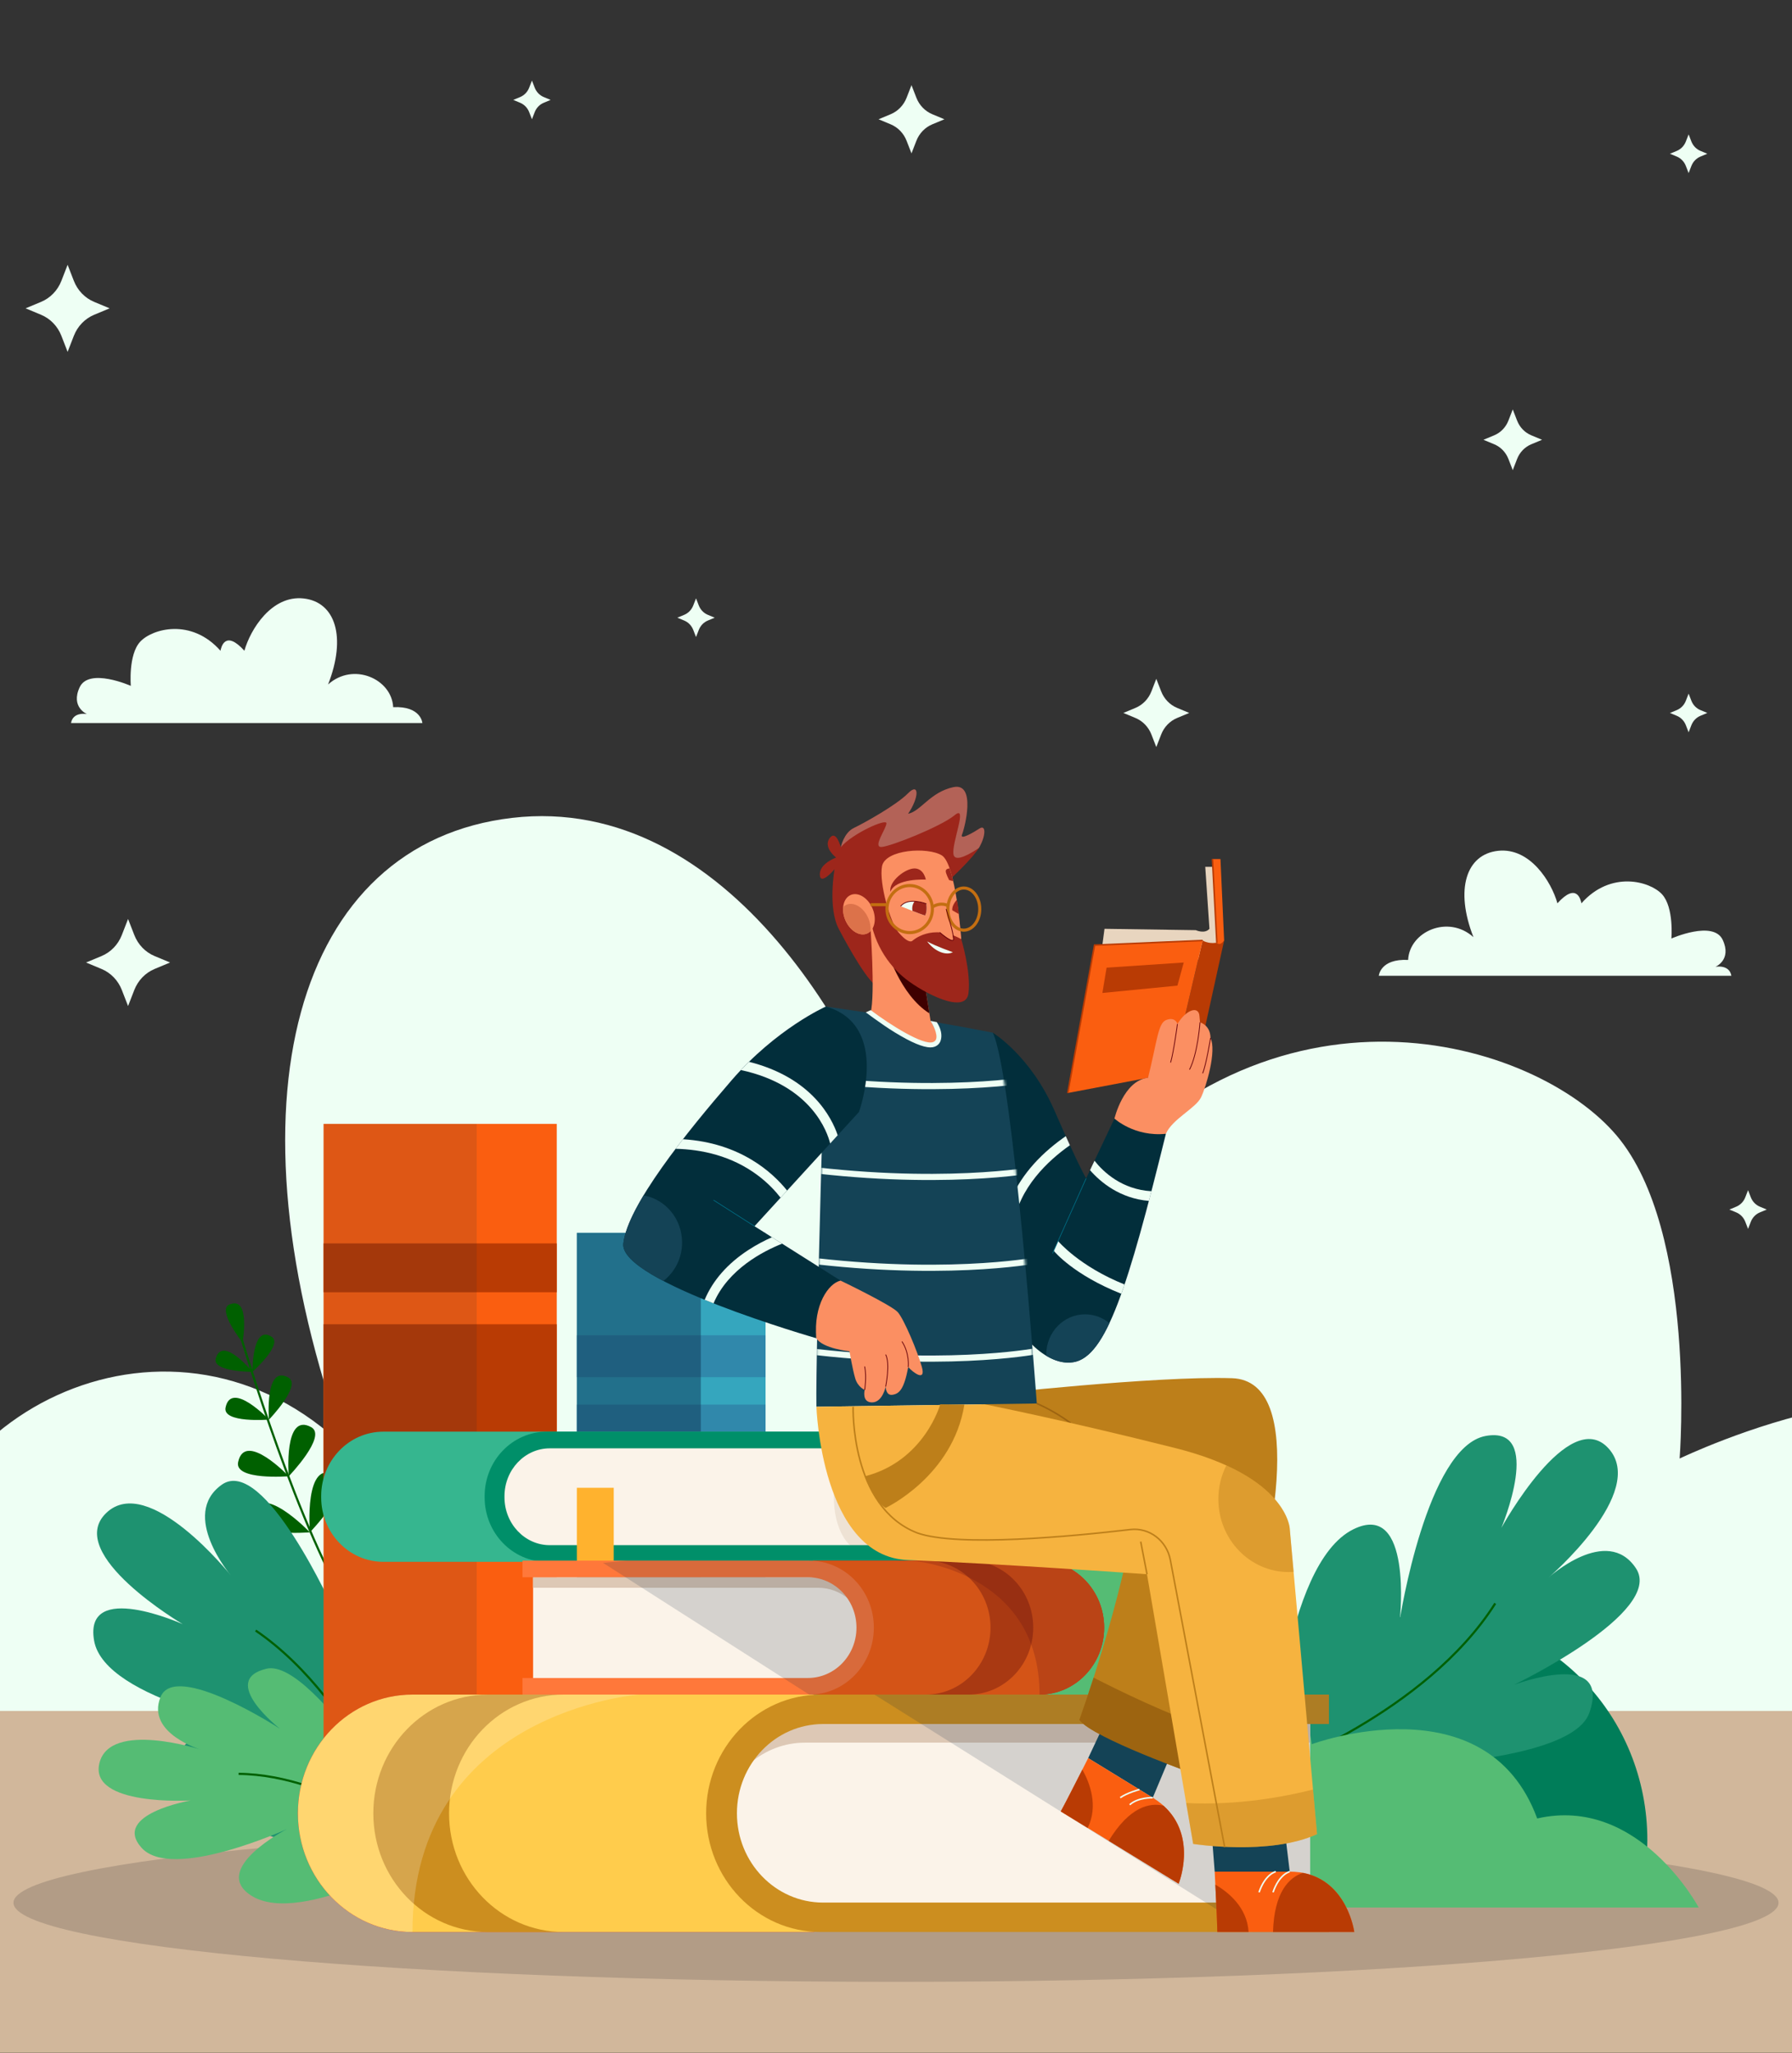 <svg width="700" height="802" viewBox="0 0 700 802" fill="none" xmlns="http://www.w3.org/2000/svg">
<rect x="0" y="0" width="700" height="802" fill="#333333" stroke="none"/>
<mask id="mask0_266_1787" style="mask-type:luminance" maskUnits="userSpaceOnUse" x="-37" y="0" width="774" height="802">
<path d="M737 0H-37V802H737V0Z" fill="white"/>
</mask>
<g mask="url(#mask0_266_1787)">
<path d="M813.985 676.116H-113.985C-113.985 676.116 -110.478 626.858 -36.8 630.797C-33.293 550.011 68.451 500.753 135.11 565.772C85.992 429.817 115.814 329.328 200.016 319.475C284.217 309.625 340.351 408.141 356.138 469.226C407.01 408.142 417.534 459.374 419.288 469.226C496.475 374.646 599.972 406.174 631.547 443.61C663.123 481.047 656.106 569.715 656.106 569.715C656.106 569.715 766.619 516.515 791.18 573.658C815.737 630.797 771.884 650.502 771.884 650.502C771.884 650.502 808.722 642.618 813.985 676.116Z" fill="#EEFFF4"/>
<path d="M737 668.313H-37V802H737V668.313Z" fill="#D1B79B"/>
<path d="M350 774.114C540.391 774.114 694.734 760.292 694.734 743.242C694.734 726.192 540.391 712.37 350 712.37C159.609 712.37 5.267 726.192 5.267 743.242C5.267 760.292 159.609 774.114 350 774.114Z" fill="#B29C86"/>
</g>
<mask id="mask1_266_1787" style="mask-type:luminance" maskUnits="userSpaceOnUse" x="-37" y="0" width="774" height="802">
<path d="M737 0H-37V802H737V0Z" fill="white"/>
</mask>
<g mask="url(#mask1_266_1787)">
<path d="M23.982 109.693L26.412 103.431L28.842 109.693C30.297 113.44 33.164 116.412 36.78 117.918L42.824 120.436L36.78 122.955C33.164 124.462 30.297 127.433 28.842 131.18L26.412 137.442L23.982 131.18C22.526 127.431 19.66 124.462 16.043 122.955L10 120.436L16.043 117.918C19.66 116.412 22.526 113.44 23.982 109.693Z" fill="#EEFFF4"/>
<path d="M47.595 365.221L50.025 358.959L52.457 365.221C53.912 368.97 56.779 371.94 60.395 373.447L66.439 375.965L60.395 378.483C56.778 379.991 53.912 382.961 52.457 386.708L50.025 392.97L47.595 386.708C46.14 382.96 43.273 379.991 39.657 378.483L33.613 375.965L39.657 373.447C43.273 371.94 46.14 368.97 47.595 365.221Z" fill="#EEFFF4"/>
<path d="M589.224 164.291L590.92 159.924L592.615 164.291C593.629 166.906 595.629 168.977 598.15 170.027L602.365 171.784L598.15 173.54C595.629 174.591 593.629 176.663 592.615 179.276L590.92 183.644L589.224 179.276C588.211 176.663 586.211 174.591 583.689 173.54L579.474 171.784L583.689 170.027C586.211 168.977 588.211 166.904 589.224 164.291Z" fill="#EEFFF4"/>
<path d="M354.144 38.169L356.049 33.262L357.955 38.169C359.094 41.106 361.342 43.433 364.176 44.615L368.912 46.59L364.176 48.564C361.342 49.745 359.096 52.074 357.955 55.011L356.049 59.917L354.144 55.011C353.004 52.074 350.757 49.746 347.922 48.564L343.187 46.59L347.922 44.615C350.757 43.433 353.003 41.106 354.144 38.169Z" fill="#EEFFF4"/>
<path d="M449.771 270.061L451.677 265.154L453.582 270.061C454.723 272.998 456.969 275.325 459.804 276.507L464.539 278.48L459.804 280.455C456.969 281.635 454.723 283.964 453.582 286.901L451.677 291.808L449.771 286.901C448.63 283.964 446.384 281.637 443.55 280.455L438.814 278.48L443.55 276.507C446.384 275.325 448.63 272.998 449.771 270.061Z" fill="#EEFFF4"/>
<path d="M270.804 236.499L271.885 233.714L272.965 236.499C273.612 238.165 274.886 239.487 276.495 240.156L279.182 241.275L276.495 242.395C274.886 243.065 273.612 244.386 272.965 246.052L271.885 248.837L270.804 246.052C270.157 244.386 268.882 243.065 267.275 242.395L264.587 241.275L267.275 240.156C268.883 239.487 270.159 238.165 270.804 236.499Z" fill="#EEFFF4"/>
<path d="M658.536 273.702L659.617 270.917L660.697 273.702C661.344 275.368 662.618 276.69 664.227 277.359L666.914 278.478L664.227 279.598C662.618 280.269 661.343 281.589 660.697 283.255L659.617 286.04L658.536 283.255C657.889 281.589 656.615 280.269 655.007 279.598L652.319 278.478L655.007 277.359C656.615 276.69 657.889 275.368 658.536 273.702Z" fill="#EEFFF4"/>
<path d="M681.754 467.682L682.835 464.897L683.915 467.682C684.562 469.348 685.836 470.668 687.445 471.339L690.132 472.458L687.445 473.578C685.836 474.248 684.562 475.568 683.915 477.235L682.835 480.019L681.754 477.235C681.107 475.568 679.833 474.248 678.225 473.578L675.538 472.458L678.225 471.339C679.833 470.668 681.107 469.348 681.754 467.682Z" fill="#EEFFF4"/>
<path d="M206.71 34.249L207.791 31.464L208.871 34.249C209.518 35.915 210.792 37.237 212.401 37.906L215.088 39.025L212.401 40.145C210.792 40.815 209.518 42.136 208.871 43.802L207.791 46.587L206.71 43.802C206.063 42.136 204.788 40.815 203.181 40.145L200.494 39.025L203.181 37.906C204.788 37.237 206.063 35.915 206.71 34.249Z" fill="#EEFFF4"/>
<path d="M658.536 55.285L659.617 52.501L660.697 55.285C661.344 56.952 662.618 58.272 664.227 58.942L666.914 60.062L664.227 61.181C662.618 61.852 661.343 63.172 660.697 64.838L659.617 67.623L658.536 64.838C657.889 63.172 656.615 61.852 655.007 61.181L652.319 60.062L655.007 58.942C656.615 58.273 657.889 56.952 658.536 55.285Z" fill="#EEFFF4"/>
</g>
<mask id="mask2_266_1787" style="mask-type:luminance" maskUnits="userSpaceOnUse" x="-37" y="0" width="774" height="802">
<path d="M737 0H-37V802H737V0Z" fill="white"/>
</mask>
<g mask="url(#mask2_266_1787)">
<path d="M27.747 282.42H164.997C164.997 282.42 164.479 275.699 153.581 276.236C153.062 265.213 138.014 258.493 128.155 267.364C135.42 248.814 131.008 235.105 118.556 233.761C106.102 232.416 97.8 245.858 95.464 254.192C87.941 245.858 86.384 252.848 86.124 254.192C74.707 241.288 59.401 245.59 54.73 250.697C50.06 255.804 51.099 267.903 51.099 267.903C51.099 267.903 34.753 260.645 31.12 268.441C27.489 276.236 33.975 278.924 33.975 278.924C33.975 278.924 28.526 277.85 27.747 282.42Z" fill="#EEFFF4"/>
<path d="M676.322 381.162H538.593C538.593 381.162 539.115 374.417 550.049 374.958C550.569 363.896 565.669 357.153 575.563 366.055C568.273 347.441 572.699 333.682 585.196 332.334C597.693 330.985 606.024 344.474 608.368 352.837C615.919 344.474 617.481 351.488 617.741 352.837C629.196 339.888 644.557 344.204 649.244 349.33C653.93 354.457 652.89 366.596 652.89 366.596C652.89 366.596 669.292 359.312 672.938 367.135C676.582 374.958 670.074 377.655 670.074 377.655C670.074 377.655 675.54 376.574 676.322 381.162Z" fill="#EEFFF4"/>
</g>
<mask id="mask3_266_1787" style="mask-type:luminance" maskUnits="userSpaceOnUse" x="-37" y="0" width="774" height="802">
<path d="M737 0H-37V802H737V0Z" fill="white"/>
</mask>
<g mask="url(#mask3_266_1787)">
<path d="M474.902 732.77C474.201 728.219 473.825 723.556 473.825 718.802C473.825 670.254 511.806 630.896 558.66 630.896C605.513 630.896 643.496 670.252 643.496 718.802C643.496 723.558 643.12 728.219 642.419 732.77H474.902Z" fill="#007D59"/>
<path d="M496.714 691.108C496.714 691.108 611.925 694.492 620.837 669.048C629.751 643.604 591.416 658.1 591.416 658.1C591.416 658.1 650.41 629.726 639.035 612.584C627.661 595.44 604.831 616.281 604.831 616.281C604.831 616.281 643.792 582.926 628.348 565.785C612.902 548.647 586.472 596.794 586.472 596.794C586.472 596.794 603.294 556.67 580.309 560.906C557.324 565.142 546.806 632.587 546.806 632.587C546.806 632.587 551.885 585.937 528.682 597.341C500.96 610.964 496.714 691.108 496.714 691.108Z" fill="#1E9270"/>
<path d="M496.714 691.107C496.714 691.107 556.86 669.206 584.074 626.309" stroke="#006000" stroke-width="0.85" stroke-miterlimit="10"/>
<path d="M256.654 678.091C256.654 678.091 299.902 599.68 401.733 599.68C503.562 599.68 512.41 681.299 512.41 681.299C512.41 681.299 580.53 656.094 600.468 710.314C640.179 701.205 663.555 745.097 663.555 745.097H261.013L256.654 678.091Z" fill="#55BC74"/>
<path d="M121.048 598.541C121.048 598.541 101.071 577.535 98.006 592.11C96.227 600.557 121.048 598.541 121.048 598.541Z" fill="#006000"/>
<path d="M121.048 598.541C121.048 598.541 118.613 569.159 131.299 576.212C138.65 580.299 121.048 598.541 121.048 598.541Z" fill="#006000"/>
<path d="M112.791 576.637C112.791 576.637 95.651 558.614 93.019 571.119C91.495 578.366 112.791 576.637 112.791 576.637Z" fill="#006000"/>
<path d="M112.79 576.637C112.79 576.637 110.702 551.426 121.586 557.478C127.894 560.985 112.79 576.637 112.79 576.637Z" fill="#006000"/>
<path d="M105.072 554.51C105.072 554.51 90.366 539.045 88.109 549.775C86.801 555.993 105.072 554.51 105.072 554.51Z" fill="#006000"/>
<path d="M105.072 554.509C105.072 554.509 103.279 532.879 112.619 538.072C118.03 541.081 105.072 554.509 105.072 554.509Z" fill="#006000"/>
<path d="M98.606 535.848C98.606 535.848 86.903 521.521 84.279 530.619C82.759 535.89 98.606 535.848 98.606 535.848Z" fill="#006000"/>
<path d="M98.606 535.848C98.606 535.848 98.425 517.078 106.148 522.187C110.625 525.147 98.606 535.848 98.606 535.848Z" fill="#006000"/>
<path d="M94.292 522.74C94.292 522.74 117.223 599.925 138.182 631.121" stroke="#006000" stroke-width="0.85" stroke-miterlimit="10"/>
<path d="M94.742 524.385C94.742 524.385 98.027 505.926 89.572 509.586C84.672 511.708 94.742 524.385 94.742 524.385Z" fill="#006000"/>
<path d="M162.404 727.419C162.404 727.419 165.669 608.04 141.115 598.804C116.559 589.568 130.55 629.289 130.55 629.289C130.55 629.289 103.166 568.161 86.621 579.947C70.076 591.733 90.189 615.389 90.189 615.389C90.189 615.389 57.998 575.018 41.456 591.023C24.916 607.028 71.382 634.414 71.382 634.414C71.382 634.414 32.66 616.985 36.749 640.8C40.837 664.616 105.927 675.515 105.927 675.515C105.927 675.515 60.905 670.252 71.912 694.295C85.059 723.019 162.404 727.419 162.404 727.419Z" fill="#1E9270"/>
<path d="M162.404 727.419C162.404 727.419 141.268 665.097 99.867 636.899" stroke="#006000" stroke-width="0.85" stroke-miterlimit="10"/>
<path d="M167.572 723.193C167.572 723.193 123.011 647.298 104.076 651.823C85.143 656.349 109.381 675.284 109.381 675.284C109.381 675.284 68.424 648.599 62.697 662.89C56.969 677.182 78.759 683.521 78.759 683.521C78.759 683.521 42.904 671.81 38.823 688.732C34.744 705.656 74.444 703.279 74.444 703.279C74.444 703.279 43.466 708.627 55.316 721.781C67.164 734.935 112.053 714.462 112.053 714.462C112.053 714.462 81.892 730.045 98.149 740.442C117.569 752.862 167.572 723.193 167.572 723.193Z" fill="#55BC74"/>
<path d="M167.572 723.193C167.572 723.193 130.049 693.145 93.197 692.891" stroke="#006000" stroke-width="0.85" stroke-miterlimit="10"/>
<path d="M299.042 481.548H225.332V737.327H299.042V481.548Z" fill="#35A6BE"/>
<path d="M299.042 548.656H225.332V608.936H299.042V548.656Z" fill="#3088AB"/>
<path d="M225.333 537.933H299.043V521.572H225.333V537.933Z" fill="#3088AB"/>
<path opacity="0.41" d="M273.755 481.548H225.332V737.327H273.755V481.548Z" fill="#092441"/>
<path d="M217.479 439H126.395V737.327H217.479V439Z" fill="#FA5E10"/>
<path d="M217.479 517.271H126.395V587.579H217.479V517.271Z" fill="#B93B04"/>
<path d="M126.395 504.766H217.479V485.683H126.395V504.766Z" fill="#B93B04"/>
<path opacity="0.12" d="M186.232 439H126.395V737.327H186.232V439Z" fill="#092441"/>
<path d="M149.75 559.222H403.623V565.734H367.069V603.555H403.623V610.067H149.75C136.336 610.067 125.46 598.799 125.46 584.899V584.39C125.462 570.49 136.336 559.222 149.75 559.222Z" fill="#36B68F"/>
<path d="M213.605 559.222H467.478V565.734H430.924V603.555H467.478V610.067H213.605C200.191 610.067 189.315 598.799 189.315 584.899V584.39C189.315 570.49 200.191 559.222 213.605 559.222Z" fill="#008F69"/>
<path d="M214.761 603.555H332.023V565.734H214.761C204.985 565.734 197.06 574.117 197.06 584.456V584.835C197.061 595.172 204.985 603.555 214.761 603.555Z" fill="#FBF3E9"/>
<path d="M325.729 584.644C325.729 570.777 332.024 565.732 332.024 565.732H461.988C461.988 565.732 452.097 584.116 461.988 603.553H332.024C332.024 603.553 325.729 598.51 325.729 584.644Z" fill="#EEE2D4"/>
<path d="M239.742 581.141H225.332V610.067H239.742V581.141Z" fill="#FFB22E"/>
<path d="M318.002 754.661H161.121C136.407 754.661 116.372 733.901 116.372 708.293C116.372 682.685 136.406 661.924 161.121 661.924H318.002V754.661Z" fill="#CD0711"/>
<path d="M318.002 754.661H161.121C136.407 754.661 116.372 733.901 116.372 708.293C116.372 682.685 136.406 661.924 161.121 661.924H318.002V754.661Z" fill="#FFCC4C"/>
<path d="M315.303 747.049H511.771V673.422H315.303C296.681 673.422 281.586 689.064 281.586 708.359V712.11C281.585 731.407 296.681 747.049 315.303 747.049Z" fill="#FBF3E9"/>
<path d="M315.303 673.422C296.706 673.422 281.627 689.024 281.588 708.285C284.819 692.519 298.325 680.688 314.503 680.688H511.771V673.422H315.303Z" fill="#DDC8B5"/>
<path d="M175.414 708.293C175.414 682.683 195.448 661.924 220.164 661.924H190.578C165.864 661.924 145.829 682.683 145.829 708.293C145.829 733.901 165.863 754.661 190.578 754.661H220.164C195.448 754.661 175.414 733.901 175.414 708.293Z" fill="#CC8E1F"/>
<path d="M321.516 743.164C302.929 743.164 287.862 727.552 287.862 708.293C287.862 689.034 302.929 673.422 321.516 673.422H519.118V661.924H320.587C295.873 661.924 275.837 682.683 275.837 708.293C275.837 733.901 295.872 754.661 320.587 754.661H519.118V743.164H321.516Z" fill="#CC8E1F"/>
<path opacity="0.2" d="M249.619 661.924H161.121C136.407 661.924 116.372 682.683 116.372 708.293C116.372 733.901 136.407 754.661 161.121 754.661C161.123 668.507 249.619 661.924 249.619 661.924Z" fill="#FEFEFE"/>
<path opacity="0.16" d="M519.118 661.924V673.422H511.771V680.688V743.164H519.118V754.661H489.333L341.567 661.924H519.118Z" fill="#092441"/>
<path d="M317.555 661.924H406.062C420.004 661.924 431.308 650.212 431.308 635.765C431.308 621.318 420.004 609.605 406.062 609.605H317.555V661.924Z" fill="#CD0711"/>
<path d="M317.555 661.924H406.062C420.004 661.924 431.308 650.212 431.308 635.765C431.308 621.318 420.004 609.605 406.062 609.605H317.555V661.924Z" fill="#FA5E10"/>
<path d="M319.078 657.629H208.238V616.092H319.078C329.584 616.092 338.1 624.917 338.1 635.802V637.919C338.1 648.804 329.584 657.629 319.078 657.629Z" fill="#FBF3E9"/>
<path d="M319.078 616.092C329.57 616.092 338.076 624.895 338.1 635.76C336.278 626.866 328.657 620.192 319.53 620.192H208.238V616.092H319.078Z" fill="#DDC8B5"/>
<path opacity="0.35" d="M386.92 635.765C386.92 621.318 375.617 609.605 361.674 609.605H378.364C392.307 609.605 403.611 621.318 403.611 635.765C403.611 650.212 392.307 661.924 378.364 661.924H361.674C375.618 661.924 386.92 650.212 386.92 635.765Z" fill="#680301"/>
<path d="M315.573 655.438C326.059 655.438 334.559 646.63 334.559 635.765C334.559 624.899 326.059 616.092 315.573 616.092H204.092V609.605H316.096C330.039 609.605 341.343 621.318 341.343 635.765C341.343 650.212 330.039 661.924 316.096 661.924H204.092V655.438H315.573Z" fill="#FF783A"/>
<path opacity="0.2" d="M356.134 609.605H406.061C420.004 609.605 431.308 621.318 431.308 635.765C431.308 650.212 420.004 661.924 406.061 661.924C406.061 613.318 356.134 609.605 356.134 609.605Z" fill="#640008"/>
<path opacity="0.16" d="M244.865 609.605H316.098C316.587 609.605 317.073 609.623 317.556 609.652V609.605H356.135H361.676H378.366H406.061C420.004 609.605 431.308 621.318 431.308 635.765C431.308 650.212 420.004 661.924 406.061 661.924H378.368H378.366H361.676H361.677H317.554V661.878C317.071 661.907 316.587 661.924 316.096 661.924L235.562 610.479L244.865 609.605Z" fill="#092441"/>
<path d="M384.915 544.818C384.915 544.818 451.287 537.385 481.233 538.339C511.181 539.295 496.833 607.685 483.713 647.19C466.905 693.066 466.905 693.066 466.905 693.066C466.905 693.066 427.14 679.049 421.606 671.827C439.439 621.277 443.538 590.269 443.538 590.269L377.946 562.232L384.915 544.818Z" fill="#BD7F1A"/>
<path d="M405.002 548.215C405.002 548.215 411.384 550.846 418.134 555.796" stroke="#9D6410" stroke-width="0.601" stroke-miterlimit="10"/>
<path d="M430.659 674.856L425.069 686.729L450.294 702.197L456.222 688.063L430.659 674.856Z" fill="#144356"/>
<path d="M425.069 686.729C425.069 686.729 416.033 704.634 414.363 707.558C460.403 735.792 460.403 735.792 460.403 735.792C460.403 735.792 469.345 713.881 450.295 702.197C431.772 690.84 425.069 686.729 425.069 686.729Z" fill="#FA5E10"/>
<path d="M454.467 705.308C467.905 717.375 460.404 735.792 460.404 735.792C460.404 735.792 460.399 735.789 433.083 719.038C441.314 705.577 449.182 704.076 454.467 705.308Z" fill="#B93B04"/>
<path d="M414.363 707.558C415.494 705.577 420.001 696.731 422.795 691.223C425.705 696.43 429.135 705.396 424.872 714.003C421.665 712.037 418.174 709.895 414.363 707.558Z" fill="#B93B04"/>
<path d="M466.905 693.068C466.905 693.068 427.14 679.05 421.606 671.829C423.643 666.053 425.493 660.547 427.187 655.298C435.928 659.782 456.815 670.118 473.391 675.364C466.908 693.061 466.905 693.068 466.905 693.068Z" fill="#9D6410"/>
<path d="M430.619 369.039L431.444 362.799L467.11 363.33C467.11 363.33 470.594 364.923 472.439 362.799C470.8 338.587 470.8 338.587 470.8 338.587H473.613L476.54 356.215L475.896 375.968L430.619 369.039Z" fill="#E8D5BF"/>
<path d="M469.775 367.361C469.775 367.361 473.055 369.587 478.179 367.361C466.291 421.419 466.291 421.419 466.291 421.419L457.272 420.782L469.775 367.361Z" fill="#B93B04"/>
<path d="M469.775 367.361L427.55 369.17L417.097 426.94L448.458 420.994L457.272 420.781L469.775 367.361Z" fill="#FA5E10"/>
<path d="M435.338 436.923C435.338 436.923 438.823 422.056 448.456 420.994C451.941 406.977 452.351 399.755 455.425 398.48C458.5 397.205 459.73 399.117 459.935 399.967C463.419 394.233 468.339 392.746 468.543 396.993C468.749 399.329 468.749 399.329 468.749 399.329C468.749 399.329 472.848 400.391 472.848 405.488C475.308 410.374 471.209 424.391 469.159 428.639C467.11 432.886 457.885 437.135 455.425 442.869C446.408 446.48 435.544 440.321 435.338 436.923Z" fill="#FB8F62"/>
<path d="M473.464 717.917L474.489 731.086H503.802L501.956 715.793L473.464 717.917Z" fill="#144356"/>
<path d="M387.784 403.365C387.784 403.365 402.542 412.284 411.971 433.95C421.4 455.613 424.27 460.286 424.27 460.286L435.338 436.922C435.338 436.922 443.128 444.143 455.427 442.869C440.668 502.764 432.06 529.951 419.351 532.074C406.641 534.198 395.573 515.933 395.573 515.933L387.784 403.365Z" fill="#022E3B"/>
<path d="M417.934 447.343C409.593 453.201 397.98 463.856 395.773 478.842L392.976 478.4L392.739 474.97C395.008 465.441 400.957 456.365 410.121 448.549C412.282 446.706 414.392 445.128 416.323 443.793C416.895 445.064 417.434 446.251 417.934 447.343Z" fill="#EEFFF4"/>
<path d="M340.073 395.718L322.602 393.169C322.602 393.169 318.503 528.675 318.913 549.49C405.004 548.215 405.004 548.215 405.004 548.215C405.004 548.215 395.575 419.08 387.785 403.364C352.938 396.568 340.073 395.718 340.073 395.718Z" fill="#144356"/>
<path d="M370.771 343.789C370.771 343.789 380.2 335.188 382.66 330.727C385.12 326.267 385.12 322.019 382.66 323.612C380.2 325.205 374.768 328.39 375.793 325.949C376.818 323.506 381.435 305.559 372.414 307.471C363.392 309.383 359.649 316.922 354.704 317.878C359.087 311.507 359.146 305.347 354.658 309.914C350.17 314.48 337.565 321.49 333.568 323.4C329.571 325.312 328.444 330.941 328.444 330.941C328.444 330.941 326.599 323.825 324.037 327.436C321.475 331.046 326.599 334.976 326.599 334.976C326.599 334.976 320.04 337.289 320.244 341.708C320.449 346.127 325.984 339.543 325.984 339.543C325.984 339.543 323.32 354.622 327.624 362.799C331.927 370.976 339.41 384.251 343.201 385.631C346.994 387.01 370.771 343.789 370.771 343.789Z" fill="#9D261B"/>
<path d="M339.961 361.412C339.961 361.412 341.966 388.391 340.073 395.72C355.91 406.657 360.624 408.144 364.827 407.933C369.028 407.721 363.494 398.694 363.494 398.694L361.239 384.463L346.174 362.268C346.174 362.268 341.639 358.537 339.961 361.412Z" fill="#FB8F62"/>
<path d="M363.041 395.824C351.435 388.556 346.277 370.55 346.277 370.55L358.335 380.18L361.24 384.461L363.041 395.824Z" fill="#3F0000"/>
<path d="M375.486 366.833C375.486 366.833 379.381 379.577 378.305 388.019C377.229 396.461 360.78 387.86 353.862 382.444C346.944 377.027 340.334 367.629 339.565 354.885C336.337 349.946 334.184 351.38 334.184 351.38C334.184 351.38 339.91 338.879 346.271 335.571C370.158 334.654 374.503 357.027 374.503 357.027L375.486 366.833Z" fill="#9D261B"/>
<path d="M375.487 366.833C375.487 366.833 373.437 337.523 367.903 334.125C362.369 330.726 345.765 331.788 344.536 338.372C343.307 344.956 347.801 360.384 350.89 364.071C355.107 369.106 356.425 367.47 356.425 367.47C356.425 367.47 364.007 360.462 375.487 366.833Z" fill="#FB8F62"/>
<path d="M361.855 353.028C361.855 353.028 354.682 350.373 351.812 353.984C360.011 357.275 361.343 357.594 361.343 357.594C361.343 357.594 362.265 356.427 361.855 353.028Z" fill="#EEFFF4"/>
<path d="M356.44 355.812C356.374 355.501 356.338 355.179 356.338 354.85C356.338 353.831 356.671 352.887 357.237 352.105C359.674 352.226 361.855 353.028 361.855 353.028C362.265 356.427 361.343 357.594 361.343 357.594C361.343 357.594 360.539 357.4 356.44 355.812Z" fill="#9D261B"/>
<path d="M369.747 354.515C369.747 354.515 372.515 365.983 372.411 367.153C372.309 368.32 367.081 364.196 367.081 364.196L369.747 354.515Z" fill="#FB8F62"/>
<mask id="mask4_266_1787" style="mask-type:luminance" maskUnits="userSpaceOnUse" x="318" y="393" width="88" height="157">
<path d="M340.073 395.718L322.602 393.169C322.602 393.169 318.503 528.675 318.913 549.49C405.004 548.215 405.004 548.215 405.004 548.215C405.004 548.215 395.575 419.08 387.785 403.364C352.938 396.568 340.073 395.718 340.073 395.718Z" fill="white"/>
</mask>
<g mask="url(#mask4_266_1787)">
<path d="M404.293 421.418C404.293 421.418 366.577 428.427 308.363 420.356" stroke="#EEFFF4" stroke-width="2.405" stroke-miterlimit="10"/>
<path d="M404.293 456.903C404.293 456.903 366.577 463.912 308.363 455.841" stroke="#EEFFF4" stroke-width="2.405" stroke-miterlimit="10"/>
<path d="M404.293 492.387C404.293 492.387 366.577 499.396 308.363 491.325" stroke="#EEFFF4" stroke-width="2.405" stroke-miterlimit="10"/>
<path d="M404.293 527.87C404.293 527.87 366.577 534.88 308.363 526.808" stroke="#EEFFF4" stroke-width="2.405" stroke-miterlimit="10"/>
</g>
<path d="M372.207 371.931C372.207 371.931 365.451 369.589 362.163 367.725C365.237 371.825 369.645 373.312 372.207 371.931Z" fill="#EEFFF4"/>
<path d="M361.65 343.577C361.65 343.577 349.762 342.94 347.814 348.355C347.098 344.214 353.759 339.116 357.345 339.222C360.932 339.33 361.65 343.577 361.65 343.577Z" fill="#9D261B"/>
<path d="M370.771 343.789C370.771 343.789 369.336 341.134 369.438 340.178C369.54 339.23 370.927 339.22 370.949 339.22C371.462 340.695 371.926 342.384 372.342 344.193C371.537 343.949 370.771 343.789 370.771 343.789Z" fill="#9D261B"/>
<path d="M373.734 351.526C373.734 351.526 371.694 353.666 372.002 355.576C374.503 357.03 374.503 357.03 374.503 357.03C374.503 357.03 374.338 353.634 373.734 351.526Z" fill="#9D261B"/>
<path d="M330.322 359.649C332.191 363.762 336.03 365.961 338.898 364.562C341.767 363.163 342.576 358.694 340.708 354.583C338.839 350.471 335 348.272 332.132 349.67C329.265 351.069 328.454 355.536 330.322 359.649Z" fill="#FB8F62"/>
<path d="M330.322 359.649C329.501 357.841 329.198 355.966 329.359 354.312C329.692 353.98 330.066 353.698 330.492 353.491C333.361 352.093 337.2 354.292 339.068 358.404C339.888 360.212 340.192 362.087 340.031 363.741C339.698 364.073 339.323 364.355 338.898 364.562C336.031 365.962 332.19 363.762 330.322 359.649Z" fill="#DC724A"/>
<path d="M346.481 355.098C346.481 360.172 350.451 364.285 355.347 364.285C360.243 364.285 364.212 360.172 364.212 355.098C364.212 350.025 360.243 345.912 355.347 345.912C350.451 345.912 346.481 350.025 346.481 355.098Z" stroke="#C36E11" stroke-width="1.203" stroke-miterlimit="10"/>
<path d="M370.259 355.099C370.259 359.644 373.047 363.329 376.488 363.329C379.928 363.329 382.717 359.644 382.717 355.099C382.717 350.553 379.929 346.868 376.488 346.868C373.047 346.868 370.259 350.554 370.259 355.099Z" stroke="#C36E11" stroke-width="1.203" stroke-miterlimit="10"/>
<path d="M340.073 353.384H346.7" stroke="#C36E11" stroke-width="1.203" stroke-miterlimit="10"/>
<path d="M370.342 353.769C370.342 353.769 367.725 352.128 364.175 354.277" stroke="#C36E11" stroke-width="1.203" stroke-miterlimit="10"/>
<path d="M322.602 393.169C322.602 393.169 303.334 401.664 285.707 422.054C268.078 442.444 245.122 470.904 243.482 485.772C241.843 500.639 318.885 522.728 318.885 522.728C318.885 522.728 318.094 507.01 328.344 500.214C294.727 478.975 294.727 478.975 294.727 478.975L335.517 434.373C335.517 434.373 348.019 400.391 322.602 393.169Z" fill="#022E3B"/>
<path d="M294.726 478.977L278.736 468.782" stroke="#00738B" stroke-width="0.239" stroke-miterlimit="10"/>
<path d="M251.39 466.936C259.925 468.415 266.439 476.083 266.439 485.348C266.439 491.503 263.555 496.945 259.125 500.352C249.619 495.372 242.989 490.245 243.481 485.773C244.033 480.762 247.013 474.204 251.39 466.936Z" fill="#144356"/>
<path d="M423.86 513.384C427.456 513.384 430.756 514.688 433.356 516.855C428.905 526.308 424.459 531.221 419.351 532.076C415.578 532.706 411.953 531.534 408.716 529.581C408.711 529.421 408.693 529.264 408.693 529.103C408.693 520.421 415.484 513.384 423.86 513.384Z" fill="#144356"/>
<path d="M318.912 549.49C318.912 549.49 320.805 608.11 354.704 609.385C388.604 610.66 448.047 614.908 448.047 614.908L466.085 720.254C466.085 720.254 496.011 724.926 514.46 716.43C503.802 597.065 503.802 597.065 503.802 597.065C503.802 597.065 502.981 576.675 459.117 565.631C415.251 554.588 384.503 548.518 384.503 548.518L318.912 549.49Z" fill="#F6B33F"/>
<path d="M367.287 548.52C367.287 548.52 361.138 570.731 337.77 576.677C341.869 587.297 345.969 588.995 345.969 588.995C345.969 588.995 372.206 576.664 376.716 548.635C373.021 548.69 367.287 548.52 367.287 548.52Z" fill="#BD7F1A"/>
<path d="M333.26 549.49C333.26 549.49 332.031 588.57 358.268 598.765C374.013 604.413 419.053 600.095 441.526 597.453C448.93 596.582 455.732 601.746 457.165 609.323L478.383 721.535" stroke="#BD7F1A" stroke-width="0.601" stroke-miterlimit="10"/>
<path d="M448.048 614.906L445.588 602.164" stroke="#BD7F1A" stroke-width="0.601" stroke-miterlimit="10"/>
<path opacity="0.43" d="M503.802 597.067C503.802 597.067 503.803 597.078 505.313 613.984C504.687 614.027 504.057 614.059 503.419 614.059C488.235 614.059 475.925 601.304 475.925 585.571C475.925 580.823 477.052 576.349 479.035 572.413C503.246 583.423 503.802 597.067 503.802 597.067Z" fill="#BD7F1A"/>
<path opacity="0.43" d="M466.085 720.254L463.351 704.291C483.69 705.271 502.068 701.761 512.904 699.015C513.396 704.524 513.913 710.312 514.46 716.432C496.012 724.926 466.085 720.254 466.085 720.254Z" fill="#BD7F1A"/>
<path d="M328.341 500.216C328.341 500.216 348.223 509.774 350.683 512.534C353.143 515.295 358.473 528.039 360.112 533.986C361.751 539.934 356.627 536.11 354.782 533.986C353.143 542.694 351.298 544.393 348.634 544.818C345.969 545.243 345.969 541.632 345.969 541.632C345.969 541.632 344.739 547.792 340.64 547.792C336.541 547.792 337.77 542.906 337.77 542.906C337.77 542.906 335.106 541.844 334.081 538.445C333.056 535.046 331.825 527.825 331.825 527.825C331.825 527.825 321.314 526.763 318.883 522.728C317.683 509.774 323.627 501.277 328.341 500.216Z" fill="#FB8F62"/>
<path d="M337.77 542.906C337.77 542.906 338.59 537.809 337.77 533.773" stroke="#640008" stroke-width="0.301" stroke-miterlimit="10"/>
<path d="M345.969 541.632C345.969 541.632 347.814 532.713 345.969 529.102" stroke="#640008" stroke-width="0.301" stroke-miterlimit="10"/>
<path d="M354.783 533.986C354.783 533.986 355.398 528.677 352.324 524.003" stroke="#640008" stroke-width="0.301" stroke-miterlimit="10"/>
<path d="M474.489 731.086C474.489 731.086 475.514 751.262 475.514 754.661C529.012 754.661 529.012 754.661 529.012 754.661C529.012 754.661 525.938 731.086 503.8 731.086C482.278 731.086 474.489 731.086 474.489 731.086Z" fill="#FA5E10"/>
<path d="M508.921 731.559C526.416 734.852 529.014 754.66 529.014 754.66C529.014 754.66 529.008 754.66 497.268 754.66C497.734 738.732 503.768 733.288 508.921 731.559Z" fill="#B93B04"/>
<path d="M475.514 754.661C475.514 752.359 475.045 742.368 474.741 736.154C479.805 739.099 487.164 745.005 487.726 754.661C484 754.661 479.944 754.661 475.514 754.661Z" fill="#B93B04"/>
<path d="M459.936 399.967C459.936 399.967 458.501 410.799 457.272 415.046" stroke="#640008" stroke-width="0.301" stroke-miterlimit="10"/>
<path d="M468.75 399.329C468.75 399.329 467.93 411.436 464.651 417.807" stroke="#640008" stroke-width="0.301" stroke-miterlimit="10"/>
<path d="M472.85 405.488C472.85 405.488 471.21 415.826 469.775 419.26" stroke="#640008" stroke-width="0.301" stroke-miterlimit="10"/>
<path d="M478.179 367.361L476.744 335.547H473.613L475.325 368.214C475.325 368.214 476.334 369.799 478.179 367.361Z" fill="#FA5E10"/>
<path d="M367.081 364.196C367.081 364.196 371.694 368.32 372.411 367.153C373.025 366.091 369.586 355.1 369.586 355.1" stroke="#640008" stroke-width="0.301" stroke-miterlimit="10"/>
<path d="M361.855 353.028C361.855 353.028 354.784 350.267 351.812 353.984" stroke="#640008" stroke-width="0.301" stroke-miterlimit="10"/>
<path opacity="0.28" d="M333.568 323.4C337.565 321.488 350.171 314.479 354.658 309.914C359.146 305.347 359.087 311.507 354.705 317.878C359.649 316.922 363.392 309.381 372.414 307.471C381.436 305.559 376.818 323.506 375.793 325.949C374.768 328.392 380.2 325.206 382.66 323.612C385.12 322.019 385.12 326.267 382.66 330.727C382.567 330.896 382.462 331.071 382.351 331.249C379.08 333.457 373.163 336.952 372.484 333.86C371.539 329.56 378.302 313.948 372.922 318.409C367.541 322.869 347.858 330.674 344.324 330.833C340.791 330.992 346.223 323.665 346.274 321.594C346.325 319.523 332.623 325.779 328.441 330.939C328.445 330.939 329.571 325.311 333.568 323.4Z" fill="#EEFFF4"/>
<path d="M503.802 731.086C503.802 731.086 499.752 731.936 497.268 739.157" stroke="#EEFFF4" stroke-width="0.601" stroke-miterlimit="10"/>
<path d="M498.342 731.086C498.342 731.086 494.292 731.936 491.808 739.157" stroke="#EEFFF4" stroke-width="0.601" stroke-miterlimit="10"/>
<path d="M450.294 702.198C450.294 702.198 444.563 701.987 441.283 704.961" stroke="#EEFFF4" stroke-width="0.601" stroke-miterlimit="10"/>
<path d="M445.102 699.014C445.102 699.014 440.258 700.278 437.594 702.194" stroke="#EEFFF4" stroke-width="0.601" stroke-miterlimit="10"/>
<path d="M363.454 409.12C364.104 409.12 364.669 409.023 365.155 408.834C366.316 408.379 367.113 407.538 367.46 406.401C368.471 403.085 366.282 399.789 365.924 399.245L363.468 398.758C364.297 400.025 366.314 403.762 365.684 405.822C365.508 406.398 365.132 406.781 364.497 407.03C360.706 408.516 347.529 400.174 340.111 394.568L338.187 395.444C337.361 394.761 344.014 399.895 349.596 403.303C355.978 407.2 360.543 409.12 363.454 409.12Z" fill="#EEFFF4"/>
<path d="M324.285 446.655C323.274 442.513 317.235 423.995 289.415 417.966C290.467 416.854 291.52 415.783 292.569 414.751C317.018 420.901 324.896 436.526 327.224 443.44L324.285 446.655Z" fill="#EEFFF4"/>
<path d="M266.778 444.99C289.188 446.382 301.809 457.992 307.464 465.046L304.913 467.837C303.021 465.393 300.162 462.244 296.167 459.224C285.781 451.37 273.924 448.966 263.919 448.725C264.859 447.479 265.812 446.234 266.778 444.99Z" fill="#EEFFF4"/>
<path d="M292.299 488.282C295.6 486.128 298.817 484.49 301.539 483.281C302.667 483.993 303.98 484.822 305.514 485.792C298.333 488.641 284.396 495.694 278.724 509.107C277.565 508.649 276.41 508.187 275.261 507.717C278.393 500.209 284.153 493.596 292.299 488.282Z" fill="#EEFFF4"/>
<path d="M427.538 453.387C430.991 457.77 438.196 464.626 449.772 465.304C449.441 466.58 449.111 467.847 448.786 469.083C437.518 468.129 429.962 461.846 425.787 457.082L427.538 453.387Z" fill="#EEFFF4"/>
<path d="M439.276 501.723C438.854 502.974 438.431 504.187 438.013 505.358C419.406 497.967 411.973 489 411.615 488.561L413.312 484.772C413.392 484.872 421.665 494.691 439.276 501.723Z" fill="#EEFFF4"/>
<path d="M424.27 460.286L411.152 489.596" stroke="#00738B" stroke-width="0.239" stroke-miterlimit="10"/>
<path d="M462.396 375.967L432.264 377.984L430.619 387.86L459.936 384.992L462.396 375.967Z" fill="#B93B04"/>
<path d="M417.097 426.94L427.55 369.17L469.775 367.361" stroke="#B93B04" stroke-width="0.601" stroke-miterlimit="10"/>
<path d="M475.325 368.214L473.613 335.546" stroke="#B93B04" stroke-width="0.601" stroke-miterlimit="10"/>
</g>
</svg>
